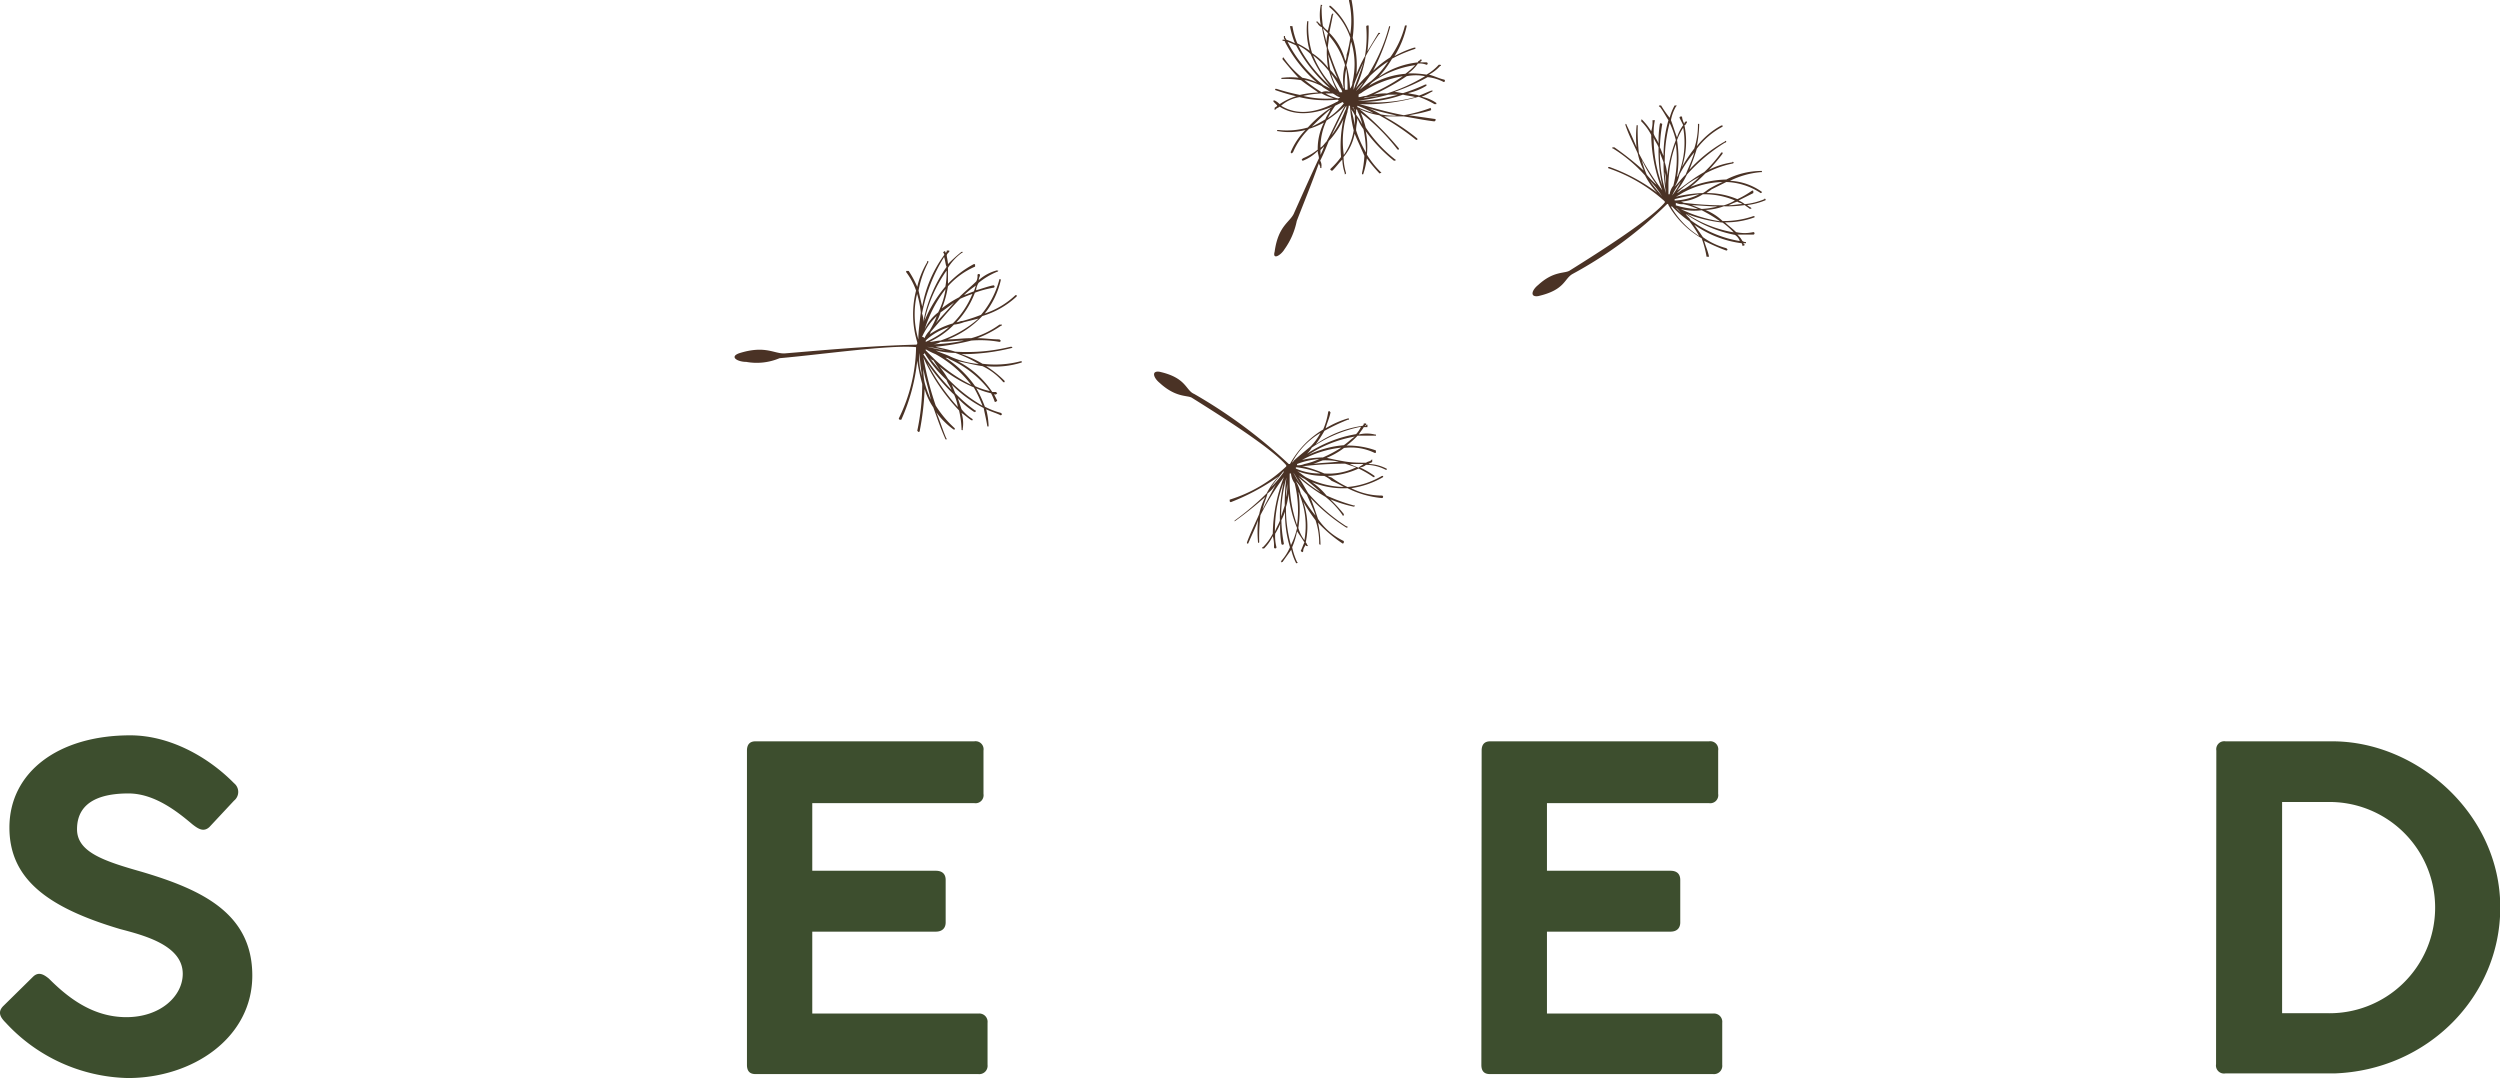 <svg xmlns="http://www.w3.org/2000/svg" viewBox="0 0 271 116.86"><defs><style>.cls-1{fill:#3d4e2e}.cls-2{fill:#4a3225}</style></defs><g id="Layer_2" data-name="Layer 2"><path class="cls-1" d="M260.86 356.62l3.25-3.2c.58-.53 1.12-.24 1.7.24 2 2 4.7 4.17 8.39 4.17s6.11-2.28 6.11-4.7c0-3.1-4.22-4.17-6.79-4.85-7.86-2.33-12-5.43-12-11 0-6 5.29-10 13.1-10 4.22 0 8.39 2.28 11.25 5.19a1.21 1.21 0 0 1 0 1.89l-2.67 2.86c-.63.58-1.21.2-1.84-.29-1.55-1.31-4.07-3.35-6.93-3.35-2.48 0-5.58.59-5.58 3.88 0 2.48 2.91 3.45 7 4.61 6.55 1.94 12 4.51 12 11.25s-6.45 11.11-13.48 11.11a18.54 18.54 0 0 1-13.25-6c-.55-.55-.94-1.13-.26-1.81zM341.47 328.93c0-.63.29-1 .92-1h23.72a.87.87 0 0 1 1 1v4.7a.87.87 0 0 1-1 1h-17.56v7.33h13.39c.63 0 1.07.29 1.07 1v4.6c0 .63-.39 1-1.07 1h-13.39v8.88h18a.9.9 0 0 1 1 1V363a.9.9 0 0 1-1 1h-24.16c-.63 0-.92-.34-.92-1zM421.11 328.93c0-.63.29-1 .92-1h23.72a.87.87 0 0 1 1 1v4.7a.87.87 0 0 1-1 1h-17.56v7.33h13.39c.63 0 1.06.29 1.06 1v4.6c0 .63-.38 1-1.06 1h-13.39v8.88h18a.9.9 0 0 1 1 1V363a.9.9 0 0 1-1 1H422c-.63 0-.92-.34-.92-1zM500.75 328.93a.87.87 0 0 1 1-1h11.59c9.17 0 18.19 7.85 18.19 18 0 9.7-7.91 17.66-18 18h-11.81a.87.87 0 0 1-1-1zm11.93 5.58h-4.8v22.89h4.8a11.45 11.45 0 1 0 0-22.89z" transform="translate(-260.5 -247.57)"/><path class="cls-2" d="M368.58 276.9h.13a.13.13 0 0 1-.13.13 8 8 0 0 0-2 1.2 1.81 1.81 0 0 0-.27.8c.53-.13 1.2-.4 1.87-.53a.13.13 0 0 1 0 .26 11.19 11.19 0 0 0-2 .54 9.53 9.53 0 0 1-2 3.2c.26 0 .4-.14.66-.14a17.34 17.34 0 0 0 2-.66 9.69 9.69 0 0 0 2-3.87c.14 0 .14 0 .14.13a9 9 0 0 1-1.74 3.6 9 9 0 0 0 3.34-2h.13v.14a9.36 9.36 0 0 1-3.73 2.13 10.33 10.33 0 0 1-3.74 2.53c.8 0 1.6-.13 2.54-.13a9.29 9.29 0 0 0 3.06-1.47h.27s0 .14-.13.14a11.93 11.93 0 0 1-2.54 1.33c.8 0 1.6.13 2.4.13l.14.13a.14.14 0 0 1-.14.14 11.89 11.89 0 0 0-3.06-.14 25.85 25.85 0 0 1-3.87.67c.53.13 1.33.27 2.13.53a19.81 19.81 0 0 0 6-.53h.14c.13.13 0 .13 0 .13a22.14 22.14 0 0 1-5.47.67A11.1 11.1 0 0 1 367 287a10.9 10.9 0 0 0 4.13-.27h.13v.13a9.45 9.45 0 0 1-3.86.4 11.12 11.12 0 0 1 2 1.6v.14h-.14a6.81 6.81 0 0 0-2.26-1.74c-.94-.13-1.87-.4-2.67-.53a9.94 9.94 0 0 1 3.73 3.33h.4l.14.14-.14.13c-.13 0-.26 0-.26-.13l.4.8-.14.13h-.13a6.13 6.13 0 0 0-.4-.93 7.74 7.74 0 0 1-1.6-.54 13.23 13.23 0 0 1 .93 2 8.89 8.89 0 0 0 1.74.67l.13.13-.13.14c-.54-.27-1.07-.4-1.6-.67a8 8 0 0 1 .26 1.73v.14h-.13c-.13-.8-.27-1.34-.4-2a13.83 13.83 0 0 1-3.47-2.54c.14.27.27.67.4.94a14.65 14.65 0 0 0 2.14 1.86c.13 0 .13.14 0 .14s0 .13-.14 0a9.41 9.41 0 0 1-1.73-1.47c.13.4.27.8.4 1.2a4.73 4.73 0 0 0 1.2 1.07v.13h-.13c-.4-.27-.67-.53-1.07-.8a3.78 3.78 0 0 1 .13 1.73v.14c-.13 0-.13 0-.13-.14a9.91 9.91 0 0 0-.27-2 20.6 20.6 0 0 1-3.86-5.73 33.28 33.28 0 0 0 1.33 5.2A11.49 11.49 0 0 0 364 294v.13h-.13a8.46 8.46 0 0 1-1.87-1.86c.4.93.67 1.86 1.07 2.8.13.13 0 .13 0 .13H363c-.54-1.2-.94-2.4-1.33-3.47a6.83 6.83 0 0 1-.94-2 29.24 29.24 0 0 1-.53 4.54.13.13 0 0 1-.13.13l-.14-.13a24.35 24.35 0 0 0 .54-5.07 22.28 22.28 0 0 1-.54-2.53 20.9 20.9 0 0 1-1.73 6.4h-.13a.14.14 0 0 1-.14-.14 18.14 18.14 0 0 0 1.87-7.6v-.13c-2.8-.27-10.27.8-14.8 1.2a6.35 6.35 0 0 1-3.6.4c-.93 0-1.86-.53-.8-.93 2.94-.94 3.87.13 5.07 0 3.33-.27 8.8-.8 14.13-.94a.13.13 0 0 0 .13-.13v-.13a10.41 10.41 0 0 1-.13-5.6 7.24 7.24 0 0 0-1.07-2v-.13h.27a10.44 10.44 0 0 1 .93 1.73A8.91 8.91 0 0 1 361 276c0-.13 0-.13.13-.13v.13a10.6 10.6 0 0 0-1.06 3.07c.13.53.26 1.2.4 1.73a13.41 13.41 0 0 1 2.39-5.6.4.4 0 0 0-.13-.26l.13-.14a.14.14 0 0 1 .14.14v.06c.13-.13.13-.13.13-.27h.27v.14c-.14.13-.27.26-.27.4s.13.66.13.93a15 15 0 0 1 1.47-1.33h.13a.13.13 0 0 1-.13.13 5.7 5.7 0 0 0-1.47 1.6v1.73a11.15 11.15 0 0 1 2.8-2.13c.14 0 .14 0 .14.13v.14a8.37 8.37 0 0 0-2.94 2.13 10.62 10.62 0 0 1-.66 2.4 11.12 11.12 0 0 1 1.86-1.2c.67-.67 1.34-1.2 1.87-1.73a1.24 1.24 0 0 0 .13-.67c0-.13.14-.13.14-.13s.13 0 .13.13-.13.27-.13.53a4.82 4.82 0 0 1 2-1.06zm-7.73 8.53v.13l.93.93a15.94 15.94 0 0 0 4 2.8 12.36 12.36 0 0 0-3.87-3.33 7.44 7.44 0 0 1-1.06-.53zm-.14.4a.13.13 0 0 1-.13.13 25.18 25.18 0 0 0 3.06 3.87c-.13-.4-.4-.67-.53-1.07a13.62 13.62 0 0 1-2.4-2.93zm-.53 0a6.05 6.05 0 0 0 .27 2.53 22.22 22.22 0 0 1-.27-2.53zm-.13-1.47v-.13c0-.67.13-1.6.26-2.8a10.13 10.13 0 0 0-.4-2 9.46 9.46 0 0 0 .14 4.93zm.4-.27c.13 0 .13 0 .26.14a2.89 2.89 0 0 1 .54-.8 8.81 8.81 0 0 0 .79-1.6 7.19 7.19 0 0 0-1.59 2.26zm.4.4v.14a9.9 9.9 0 0 0 2.53-1.6 6.31 6.31 0 0 0-2.4 1.33l-.13.13zm-.54-.66zm.14-2.27a2.06 2.06 0 0 1 .13.94 15.32 15.32 0 0 1 2.53-6c-.13-.27-.13-.67-.27-1.07a17.8 17.8 0 0 0-2.39 6.13zm3.46 1.2a8.87 8.87 0 0 1-2.66 1.87c.4 0 .79-.14 1.19-.14a12.27 12.27 0 0 0 4.14-2.39l-1.6.4a4.2 4.2 0 0 1-1.07.26zm-2.66 1.07a8.92 8.92 0 0 1 2.53-1.2 9.57 9.57 0 0 0 2.13-3.2 14.15 14.15 0 0 0-1.33.53c-1.2 1.2-2.4 2.67-3.2 3.6a.46.46 0 0 1-.13.27zm-.54-1.47a14.09 14.09 0 0 1 2.27-3.73 8.41 8.41 0 0 0 .13-1.73 14.93 14.93 0 0 0-2.4 5.46zm2.29-3.46a13.81 13.81 0 0 0-2.27 4.4 4.77 4.77 0 0 1 1.47-1.87 8.23 8.23 0 0 0 .8-2.53zm-2.4 8.66a6.18 6.18 0 0 0 .13 1.47 10.67 10.67 0 0 0 .67 1.86c-.27-1.33-.67-2.4-.8-3.33zm3.33 2.8a20.28 20.28 0 0 1-2.93-3.47 22.28 22.28 0 0 0 3.33 4.8 5.19 5.19 0 0 0-.4-1.33zm-1.6-3.07a10.06 10.06 0 0 1 .93 1.34 16.75 16.75 0 0 0 3.74 2.93 13.85 13.85 0 0 0-.94-2 14.73 14.73 0 0 1-3.73-2.27zm.13.54l-.79-1.2c-.14 0-.27-.14-.4-.27.4.53.79.93 1.19 1.47zm.54-1.47a11.63 11.63 0 0 1 3.2 3.07 7.51 7.51 0 0 0 1.6.53 11.12 11.12 0 0 0-4.4-3.47.51.51 0 0 0-.4-.13zm-1.07-.8c.53.27 1.07.4 1.6.67a9.53 9.53 0 0 0 3.07.8 13.58 13.58 0 0 0-2.54-1.2 10.59 10.59 0 0 1-2.13-.27zm-.93-.4c.53.13 1.2.27 2 .4a16.27 16.27 0 0 0-2-.4zm1.46-.53a1.89 1.89 0 0 1-.79.26 18.25 18.25 0 0 0 3.33-.4c-.94 0-1.74.14-2.54.14zm0-3.2a5.38 5.38 0 0 1-.53 1.2c.53-.67 1.33-1.47 2-2.27-.53.4-1.07.8-1.47 1.07zm2.54-1.87c.4-.13.66-.26 1.06-.4.14-.26.14-.53.27-.66a8.81 8.81 0 0 0-1.33 1.06zM410.83 298.36v.13h-.13a4.61 4.61 0 0 0-2.13-.53 1.05 1.05 0 0 1-.67.27 9.45 9.45 0 0 1 1.6.93v.13h-.13a10.64 10.64 0 0 0-1.6-.93 8.67 8.67 0 0 1-3.33.8c.13.13.4.13.53.27a10.17 10.17 0 0 0 1.6.93 8.77 8.77 0 0 0 3.73-1.2h.13v.13a9.68 9.68 0 0 1-3.46 1.2 7.33 7.33 0 0 0 3.33.8.13.13 0 0 1 .13.13s0 .14-.13.14a10.34 10.34 0 0 1-3.73-1.07 8.94 8.94 0 0 1-3.87-.66 7.33 7.33 0 0 1 1.6 1.46 19.61 19.61 0 0 0 2.94 1.07h.13a.13.13 0 0 1-.13.13 13.49 13.49 0 0 1-2.54-.8 16.51 16.51 0 0 1 1.47 1.6v.13c-.13.14-.13 0-.13 0a9.21 9.21 0 0 0-1.87-2 18 18 0 0 1-2.93-2.13c.4.54.66 1.07 1.06 1.73a19.08 19.08 0 0 0 4.14 3.6c.13 0 .13 0 .13.14h-.13a20 20 0 0 1-3.87-3.2c.27.66.53 1.46.8 2.26a7 7 0 0 0 2.8 2.4v.14a.13.13 0 0 1-.13.13 15 15 0 0 1-2.67-2.27 12.07 12.07 0 0 1 .27 2.27v.13a.13.13 0 0 1-.14-.13 7.67 7.67 0 0 0-.4-2.53 18.73 18.73 0 0 1-1.33-2 8.18 8.18 0 0 1 .27 4.4c.13.13.13.26.26.4h-.13c-.13 0-.13-.14-.13-.14-.14.27-.27.4-.27.67a.13.13 0 0 1-.13.13l-.14-.13c.14-.27.27-.67.4-.93-.26-.4-.53-.8-.8-1.2a8.18 8.18 0 0 1-.53 1.73 7.69 7.69 0 0 0 .53 1.6c.14 0 0 .13 0 .13h-.1a6.13 6.13 0 0 1-.53-1.46c-.27.4-.67.93-.94 1.33-.13 0-.13.13-.13 0s-.13 0 0-.13a5.4 5.4 0 0 0 .93-1.47 12.32 12.32 0 0 1-.53-3.87 6.79 6.79 0 0 1-.4.94 15.53 15.53 0 0 0 .27 2.53c0 .13-.14.13-.14.13a.13.13 0 0 1-.13-.13 11 11 0 0 1-.13-2.13 7.39 7.39 0 0 1-.54 1.06 4.77 4.77 0 0 0 .14 1.47.13.13 0 0 1-.14.13.13.13 0 0 1-.13-.13 3.78 3.78 0 0 0-.13-1.2 4.91 4.91 0 0 1-.94 1.33h-.13c-.13 0-.13-.13 0-.13a5.91 5.91 0 0 0 1.07-1.47 17.6 17.6 0 0 1 1.2-6.13 29.88 29.88 0 0 0-2.54 4.13 20.29 20.29 0 0 0-.13 2.94c-.13.13-.13 0-.13 0a13.64 13.64 0 0 1 0-2.4c-.27.8-.67 1.6-1.07 2.53h-.13v-.13c.4-1.07.93-2.14 1.33-3.07a7.52 7.52 0 0 1 .67-1.87 41 41 0 0 1-3.34 2.67V304a30 30 0 0 0 3.47-2.94 7.45 7.45 0 0 1 1.33-1.86 24.33 24.33 0 0 1-5.2 2.8.13.13 0 0 1-.13-.14v-.13a15.51 15.51 0 0 0 6.13-3.6V298c-1.6-1.87-7.06-5.33-10.26-7.33-.53-.27-1.73 0-3.47-1.6-.66-.54-.93-1.34 0-1.2 2.94.66 2.8 2 3.74 2.4a54.93 54.93 0 0 1 10.26 7.6h.13a9.94 9.94 0 0 1 3.6-3.74 7.78 7.78 0 0 0 .54-1.86.13.13 0 0 1 .13-.14l.13.14c-.13.66-.4 1.2-.53 1.73a10.26 10.26 0 0 1 2.4-1.07h.13c0 .14 0 .14-.13.14a22.51 22.51 0 0 0-2.53 1.2 14.26 14.26 0 0 1-.94 1.46 11.7 11.7 0 0 1 5.07-2c.13-.13.13-.13.13-.26h.13c.14 0 .14 0 .14.13s-.14 0-.14.13.14-.13.27-.13v.27h-.4c-.13.26-.4.53-.53.8a3.62 3.62 0 0 1 1.73 0c.13 0 .13 0 .13.13h-2a8.88 8.88 0 0 1-1.2 1.07 8.91 8.91 0 0 1 3.19.53v.13c0 .14 0 .14-.13.14a5.86 5.86 0 0 0-3.33-.54 8.52 8.52 0 0 1-1.87 1.07c.54.13 1.2.27 2 .4s1.6.13 2.27.13c.13-.13.4-.13.53-.26s.13-.14.13 0v.13c0 .13-.26.13-.4.27a4.36 4.36 0 0 1 2 .53zm-10.39.53h-.14v1.2a14.8 14.8 0 0 0 .8 4.4 12.07 12.07 0 0 0-.26-4.53 2.1 2.1 0 0 1-.4-1.07zm-.4.14a16.12 16.12 0 0 0-.67 4.53l.4-1.2A20.06 20.06 0 0 1 400 299zm-.4-.27v-.13c-.27.4-.8.93-1.34 1.73a10.62 10.62 0 0 0 1.34-1.6zm.93-1.07a.13.13 0 0 0 .13-.13c.4-.4 1.07-.93 1.87-1.6a5.91 5.91 0 0 0 1.07-1.47 8.26 8.26 0 0 0-3.07 3.2zm.53.14v.17a1.71 1.71 0 0 0 .8-.13 7.54 7.54 0 0 0 1.6-.54 8.24 8.24 0 0 0-2.4.54zm-.13.4v.13a6.15 6.15 0 0 0 2.67.53 10 10 0 0 0-2.54-.66zm.13-.8a2.45 2.45 0 0 0 .67-.54 2.45 2.45 0 0 1-.67.54zm1.6-1.34a2.79 2.79 0 0 1-.53.67 13.84 13.84 0 0 1 5.33-2.13 2.77 2.77 0 0 0 .53-.8 14.12 14.12 0 0 0-5.33 2.26zm1.34 3.07a8.45 8.45 0 0 1-2.94-.53c.27.13.54.4.94.66a9.3 9.3 0 0 0 4.13 1.07 12.61 12.61 0 0 0-1.33-.67 3 3 0 0 0-.8-.53zm-2.4-1.07a13.38 13.38 0 0 1 2.4.8 6.64 6.64 0 0 0 3.46-.66l-1.2-.4a42.07 42.07 0 0 0-4.4.26zm.66-1.2a11 11 0 0 1 3.87-1.06c.4-.27.8-.67 1.2-.94a13.56 13.56 0 0 0-5.07 2zm3.6-.8a11.43 11.43 0 0 0-4.26 1.34 10.06 10.06 0 0 1 2.26-.27 14.39 14.39 0 0 0 2-1.07zm-7.06 3.91a3.55 3.55 0 0 1-.94 1.06c-.13.54-.4 1.07-.53 1.74.53-1.07 1.07-2 1.47-2.8zm.4 4a17.8 17.8 0 0 1 .4-4.13 15.09 15.09 0 0 0-.94 5.33c.14-.4.4-.8.54-1.2zm.93-2.94a6.5 6.5 0 0 1-.27 1.47 14.65 14.65 0 0 0 .54 4.13 7.85 7.85 0 0 0 .66-1.86 12.82 12.82 0 0 1-.93-3.74zm-.27.4a4.74 4.74 0 0 0 .14-1.33v-.26c0 .39-.14.93-.14 1.59zm1.34-.66a13.71 13.71 0 0 1 0 4 4.25 4.25 0 0 0 .66 1.33 8.9 8.9 0 0 0-.53-4.93c0-.14-.13-.27-.13-.4zm-.27-1.07a5.27 5.27 0 0 1 .53 1.33 12.84 12.84 0 0 0 1.6 2.4c-.26-.8-.66-1.6-.93-2.26-.53-.54-.8-1.07-1.2-1.47zm-.27-.93a6.73 6.73 0 0 0 .94 1.46c-.4-.53-.67-1.06-.94-1.46zm1.2.67a3.34 3.34 0 0 1-.66-.4 13.78 13.78 0 0 0 2.4 1.86 17.27 17.27 0 0 0-1.74-1.46zm2-2c-.4.13-.66.26-1.06.4.8-.14 1.86-.14 2.8-.27a8.45 8.45 0 0 0-1.74-.13zm2.94.4a7.34 7.34 0 0 0 .93.4c.13-.14.4-.27.53-.4zM403.64 248.1h.13s.13 0 0 .14a13.29 13.29 0 0 0 .13 2.13 1.91 1.91 0 0 0 .54.53c.13-.53.26-1.06.4-1.73l.16-.17c0 .13.13.13 0 .13-.13.67-.27 1.33-.4 2a6.47 6.47 0 0 1 1.73 3.06 1.36 1.36 0 0 0 .14-.66 13.49 13.49 0 0 0 .4-1.87 7.48 7.48 0 0 0-2.27-3.33v-.13h.13a7.55 7.55 0 0 1 2.14 3.06 9.33 9.33 0 0 0-.14-3.6c0-.13 0-.13.14-.13h.13a12.48 12.48 0 0 1 .13 4.13 10.38 10.38 0 0 1 .4 4 13.77 13.77 0 0 1 .93-2 12.71 12.71 0 0 0 .14-3.2.13.13 0 0 1 .13-.13h.13a20.19 20.19 0 0 1-.13 2.8l1.2-2h.07c.14 0 .14.13 0 .13a23.7 23.7 0 0 0-1.46 2.4 13.52 13.52 0 0 1-1.07 3.47 12.3 12.3 0 0 1 1.33-1.47 18.75 18.75 0 0 0 2.27-5.2s0-.13.13 0a24.21 24.21 0 0 1-1.86 4.8 10.29 10.29 0 0 1 1.86-1.47 10.07 10.07 0 0 0 1.6-3.46h.2a10.22 10.22 0 0 1-1.34 3.33 10.64 10.64 0 0 1 2.14-.93h.13v.13a14.79 14.79 0 0 0-2.53 1.07 11.33 11.33 0 0 1-1.47 2 9.17 9.17 0 0 1 4.27-1.6c0-.14.13-.14.26-.27s0-.13.14 0v.13a.14.14 0 0 0-.14.14h.67a.13.13 0 0 1 0 .26 2 2 0 0 0-.93-.13 4.19 4.19 0 0 1-1.07 1.07 10.35 10.35 0 0 1 2 .13 5.35 5.35 0 0 0 1.33-1.07h.14c.13 0 .13.14 0 .14a4.25 4.25 0 0 1-1.2.93c.53.13 1.06.4 1.6.53.13 0 .13.14.13.14a.13.13 0 0 1-.13.13 5 5 0 0 0-1.74-.53 21.81 21.81 0 0 1-3.6 1.6c.27 0 .67.13.94.13a18.24 18.24 0 0 0 2.4-.93h.13v.13a6.21 6.21 0 0 1-2 .8c.4.13.8.13 1.2.27.4-.14.93-.4 1.33-.54h.14a.14.14 0 0 1-.14.14 7.44 7.44 0 0 1-1.06.53 4.13 4.13 0 0 1 1.6.67v.13h-.2a10.28 10.28 0 0 0-1.73-.8 20.28 20.28 0 0 1-6.4.8c1.07.27 2.67.8 4.8 1.2a16 16 0 0 0 2.93-.8v.13c.14 0 0 0 0 .14a15.89 15.89 0 0 1-2.4.53l2.8.4a.13.13 0 0 1 .14.13l-.14.14c-1.2-.14-2.4-.4-3.33-.54h-2.13a22.37 22.37 0 0 1 3.6 2.4v.14H414a25.9 25.9 0 0 0-4-2.67 7.75 7.75 0 0 1-2.13-.67 32 32 0 0 1 4.27 4.27v.13H412a21.83 21.83 0 0 0-4-4 11.31 11.31 0 0 1 .54 1.6 14.58 14.58 0 0 0 3.2 3.47s.13 0 0 .13h-.14a16.77 16.77 0 0 1-3.06-3.2 8.12 8.12 0 0 1 .13 2.54 9.87 9.87 0 0 0 1.47 1.86c.13.14.13.14 0 .14s0 .13-.14 0a15.42 15.42 0 0 1-1.33-1.6 10 10 0 0 1-.4 1.73h-.13v-.13a10.83 10.83 0 0 0 .26-1.87c-.4-.93-.79-1.73-1.06-2.4a5.43 5.43 0 0 1-1.2 2.53 6.55 6.55 0 0 0 .27 1.74.13.13 0 0 1-.14.13v-.13a5 5 0 0 1-.26-1.47c-.4.4-.67.8-1.07 1.2h-.13c-.14-.13-.14-.13 0-.27a8.15 8.15 0 0 0 1.06-1.2 13.78 13.78 0 0 1 .27-4.13 9.4 9.4 0 0 1-1.6 2.4c-.27.67-.53 1.33-.93 2.13a1 1 0 0 1 .13.67v.13c-.13 0-.13 0-.13-.13s-.14-.27-.14-.4c-.8 2.27-1.73 4.53-2.4 6.26a7.94 7.94 0 0 1-1.33 3.07c-.4.67-1.33 1.2-1.07.27.4-2.94 1.74-3.2 2.14-4.27.66-1.47 1.6-3.6 2.66-5.86 0-.27-.13-.54-.13-.8a4.65 4.65 0 0 1-1.6 1.06.13.13 0 0 1-.13-.13l.13-.13a6.48 6.48 0 0 0 1.6-.94 6.34 6.34 0 0 1 .67-2.93 8.66 8.66 0 0 1-1.6.67 7.86 7.86 0 0 0-1.74 2.53l-.13.13a.13.13 0 0 1-.13-.13 7.59 7.59 0 0 1 1.6-2.4 6.9 6.9 0 0 1-2.94.13c-.13 0-.13 0-.13-.13h.13a8.21 8.21 0 0 0 3.2-.27 13.38 13.38 0 0 1 2.67-2.26c-1.6.66-3.87 1.2-5.73 0-.14.13-.27.13-.4.26s-.14.14-.14 0v-.13c.14-.13.27-.13.27-.27l-.4-.4v-.13h.13a1.93 1.93 0 0 1 .54.4A6.81 6.81 0 0 1 401 258a21.21 21.21 0 0 1-2.27-.67v-.13h.14a24.48 24.48 0 0 0 2.53.66 10.54 10.54 0 0 1 2-.26c-.53-.4-1.2-.8-1.87-1.34a10.29 10.29 0 0 0-2-.13h-.13c0-.13 0-.13.13-.13a7.23 7.23 0 0 1 1.74 0c-.54-.54-1.07-1.2-1.74-2v-.14c.14-.13.14 0 .14 0a10.2 10.2 0 0 0 2 2.14 5.48 5.48 0 0 1 1.6.53 14.87 14.87 0 0 1-3.47-4.4c0-.13-.13-.13-.27-.13v-.13h.27c-.13-.14-.13-.14-.13-.27v-.13c.13 0 .13 0 .13.13s.13.13.13.27a5.76 5.76 0 0 1 .94.4 10.13 10.13 0 0 1-.54-1.87h.27a7.87 7.87 0 0 0 .53 1.87 10.09 10.09 0 0 1 1.34.8 8.23 8.23 0 0 1-.27-3.2h.13a9.72 9.72 0 0 0 .4 3.46 6.73 6.73 0 0 1 1.74 1.6 10.26 10.26 0 0 1-.14-2.13 18.64 18.64 0 0 1-.53-2.27 1 1 0 0 1-.53-.53c-.14 0-.14 0 0-.13l.4.4a5.49 5.49 0 0 1 0-2.14zm4.13 9.87v.13c.26 0 .53-.13.8-.13a19.87 19.87 0 0 0 4-2.14 11.17 11.17 0 0 0-4.4 1.74c-.14.13-.27.13-.4.26v.17zm-.13.53a16.31 16.31 0 0 0 4.39-.67H411a24.23 24.23 0 0 1-3.33.67zm-.8.53h-.14c0 .27-.13.4-.13.67a10.15 10.15 0 0 0-.4 4.67 6.31 6.31 0 0 0 1.07-2.67 13.86 13.86 0 0 1-.4-2.67zm-.4 0c-.4.67-.94 1.87-1.6 3.2a10.65 10.65 0 0 0 1.46-2.66.79.79 0 0 0 .14-.54zm-.27-.26l-.13-.14-.8.4a10.09 10.09 0 0 0-.8 1.34 7 7 0 0 0 1.73-1.6zm-.13-.94zm.26-.53h.27a14.08 14.08 0 0 0-.13-2.27 7.1 7.1 0 0 0-.14 2.27zm.54-.13a1 1 0 0 0 .26-.67 8.3 8.3 0 0 0-.13-4.4c-.13.4-.13.94-.27 1.47s-.13.66-.26 1.06a10.22 10.22 0 0 1 .4 2.54zm.8 2.4a.14.14 0 0 0-.14-.14v.57a7 7 0 0 1 .67 1.06 6.14 6.14 0 0 0-.53-1.46zm-.4-.27a.13.13 0 0 0-.14-.13c.14.13.14.26.27.4 0-.14-.13-.14-.13-.27zm-3.6 5.07a8.28 8.28 0 0 0 .4-.94l-.4.4v.54zm.66-1.47c.67-1.2 1.2-2.53 2-3.87a12.38 12.38 0 0 1-2 1.6 6.81 6.81 0 0 0-.66 2.94c.26-.14.4-.4.66-.67zm1.34-4.4l-.14-.13a12 12 0 0 1-4.13-.27 3.92 3.92 0 0 0-2 .93c2.13 1.34 4.53.4 6-.4.13 0 .13-.13.27-.13zm-.54-.27a5.27 5.27 0 0 1-1.33-.53 9.81 9.81 0 0 0-2 .27 10.53 10.53 0 0 0 3.33.26zm2.54.8v.14a11.34 11.34 0 0 0 1.73.66 10 10 0 0 0-1.73-.8zm-3.87-1.46a1.08 1.08 0 0 1 .93 0c-.26-.27-.66-.4-.93-.67a7.78 7.78 0 0 0-1.87-.67 15.51 15.51 0 0 0 1.87 1.34zm1.33 0c-.13-.14-.13-.14-.26-.14.13 0 .13 0 .26.14zm.67 0h.23a1.06 1.06 0 0 0-.27-.54 9.12 9.12 0 0 0-.93-1.46 6.84 6.84 0 0 0 .93 2zm2.53 4a5.11 5.11 0 0 1-.66-1.2c0 .4-.14.8-.14 1.33a11.87 11.87 0 0 0 1.07 2.4 12.35 12.35 0 0 0-.27-2.53zm-.93-1.47a3 3 0 0 0-.4-.67 17.36 17.36 0 0 1 .4 1.74v-1.07zm-1.87-1.87c.14 0 .14 0 .27-.13-.27 0-.53-.27-.8-.4h-.8a5.27 5.27 0 0 0 1.33.53zm-.13-.53c.13.13.13.13.27.13a.42.42 0 0 1-.27-.13zm-2.67 3.6a13.92 13.92 0 0 0 1.47-.8c.13-.4.4-.67.53-1.07-.66.54-1.33 1.2-2 1.87zm4.8-3.87a5.49 5.49 0 0 0 .8-.93 4.63 4.63 0 0 0-.8.93zm-.26-.13c.26-.8.66-1.73 1.06-2.93-.4.8-.66 1.46-.93 2.13a1.73 1.73 0 0 0-.13.8zm-3.34-.53l.8.4a16.41 16.41 0 0 1-3.7-4.67 8 8 0 0 0-.93-.4 13.71 13.71 0 0 0 3.86 4.67zm2.27.4a5.82 5.82 0 0 1 .13-2.54 8.41 8.41 0 0 0-1.73-3.19c0 .4-.13.93-.13 1.33a43.4 43.4 0 0 0 1.6 4.13c0 .13 0 .13.13.27zm-1.47-.27a14.05 14.05 0 0 1-2.13-3.47 5.11 5.11 0 0 0-1.33-.93 14.85 14.85 0 0 0 3.46 4.4zm-1.86-3.33a10.6 10.6 0 0 0 2.53 3.73 15.33 15.33 0 0 1-.8-2 10.49 10.49 0 0 0-1.73-1.73zm6 5.73a11.86 11.86 0 0 1 1.34.67 7.16 7.16 0 0 0 1.73.13c-1.2-.27-2.27-.53-3.07-.8zm3.74-1.47a13.71 13.71 0 0 1-4.14.8 16.36 16.36 0 0 0 5.47-.53c-.4-.13-.8-.13-1.33-.27zm-3.2 0a6.06 6.06 0 0 1 1.46-.13 18.92 18.92 0 0 0 4.14-1.87 5.13 5.13 0 0 0-2 0 24 24 0 0 1-3.6 2zm.53.14c-.53 0-.93.13-1.33.13a.46.46 0 0 0-.27.13c.4-.13.93-.13 1.6-.26zm-1.07-1.07a8.81 8.81 0 0 1 4-1.33 7.88 7.88 0 0 0 1.07-.94 10.56 10.56 0 0 0-4.67 1.87c-.13.13-.26.27-.4.4zm-.93.4a13.34 13.34 0 0 1 1.2-.93 10.05 10.05 0 0 0 1.87-2.14 13.57 13.57 0 0 0-2 1.6c-.4.54-.8 1.07-1.07 1.47zm-3.2-2.13c.27.26.54.66.8.93-.4-.8-.66-1.73-1.06-2.67.13.67.13 1.2.26 1.74zm-.4-2.93a2.82 2.82 0 0 1 .14-1.07l-.54-.53c.14.53.27 1.06.4 1.6zM451.89 269.3v-.14s-.13-.13-.13 0a7.11 7.11 0 0 1-2.13.54 2.68 2.68 0 0 0-.67-.4l1.6-.8v-.13c0-.14 0-.14-.13-.14a9.85 9.85 0 0 1-1.6.93 8.27 8.27 0 0 0-3.34-.66c.14-.13.4-.27.54-.4l1.6-.8a7.19 7.19 0 0 1 3.73 1.2.13.13 0 0 0 .13-.13 6.39 6.39 0 0 0-3.46-1.2 9.29 9.29 0 0 1 3.33-.94h.13v-.13a8.41 8.41 0 0 0-3.86.93 11.06 11.06 0 0 0-3.87.8 16.29 16.29 0 0 0 1.6-1.46 10.93 10.93 0 0 1 2.93-1.07.13.13 0 0 0 .14-.13s-.14-.14-.14 0a8 8 0 0 0-2.53.8 22.67 22.67 0 0 0 1.47-1.74v-.13h-.14a14.06 14.06 0 0 1-1.86 2.13c-1.2.67-2.14 1.47-2.94 2a9.67 9.67 0 0 0 1.07-1.73 18.81 18.81 0 0 1 4.13-3.47.13.13 0 0 0 .14-.13s-.14-.13-.14 0a15.43 15.43 0 0 0-3.86 3.07c.26-.67.53-1.34.8-2.27a8.34 8.34 0 0 1 2.8-2.4v-.13h-.14a8.67 8.67 0 0 0-2.66 2.26 13.38 13.38 0 0 0 .26-2.26V261h-.13a8.49 8.49 0 0 1-.4 2.67 17.78 17.78 0 0 0-1.33 2 8.75 8.75 0 0 0 .26-4.53c.14 0 .14-.14.27-.27v-.13h-.13c-.14.13-.14.13-.14.26a1.88 1.88 0 0 1-.26-.8h-.14c-.13 0-.13.14-.13.14.13.26.27.53.4.8a4.26 4.26 0 0 0-.67 1.33c-.26-.67-.4-1.2-.66-1.87a4.6 4.6 0 0 1 .53-1.46c.13-.14.13-.14 0-.14h-.13a5.79 5.79 0 0 0-.54 1.34 12.36 12.36 0 0 1-.93-1.34h-.13c-.14 0-.14.14 0 .14.4.53.66 1.06.93 1.46a13.53 13.53 0 0 0-.53 3.87c-.14-.27-.27-.67-.4-.93a18.87 18.87 0 0 1 .26-2.54.13.13 0 0 1-.13-.13l-.13.13a11.68 11.68 0 0 0-.14 2.14c-.13-.4-.4-.67-.53-1.07a6.18 6.18 0 0 1 .13-1.47h-.26a3.52 3.52 0 0 1-.14 1.2 7 7 0 0 0-.93-1.2c-.13-.13-.13-.13-.13 0s-.13 0 0 .14a5.76 5.76 0 0 1 1.06 1.46 17 17 0 0 0 1.2 6 26.67 26.67 0 0 1-2.53-4 21.07 21.07 0 0 1-.13-2.93v-.13c-.13 0-.13 0-.13.13a12.27 12.27 0 0 0 0 2.27c-.27-.67-.67-1.6-1.07-2.4a.13.13 0 0 0-.13-.14v.14c.4 1.2.93 2.13 1.33 3.06a7.77 7.77 0 0 0 .66 1.87 32.92 32.92 0 0 0-3.19-2.53h-.14c-.13 0-.13.13 0 .13a15.87 15.87 0 0 1 3.47 2.93 7.53 7.53 0 0 0 1.33 1.87 19.49 19.49 0 0 0-5.2-2.8h-.13v.13a17.7 17.7 0 0 1 6.13 3.6v.13c-1.6 1.87-7.06 5.34-10.26 7.34-.54.4-1.74 0-3.47 1.6-.67.53-.93 1.33 0 1.2 2.93-.67 2.8-1.87 3.73-2.4a45.34 45.34 0 0 0 10.27-7.6.13.13 0 0 1 .13.13 9.8 9.8 0 0 0 3.6 3.6 10.57 10.57 0 0 1 .53 2h.27c-.13-.67-.4-1.2-.53-1.73a20.2 20.2 0 0 0 2.4 1.06.13.13 0 0 0 .13-.13l-.13-.13a7.56 7.56 0 0 1-2.54-1.2c-.26-.4-.66-.94-.93-1.34a11.41 11.41 0 0 0 5.07 2c.13 0 .13.14.13.27h.13a.13.13 0 0 0 .14-.13.14.14 0 0 1-.14-.14h.27v-.13a.5.5 0 0 1-.4-.13 2.39 2.39 0 0 0-.53-.67h1.73a.13.13 0 0 0 .13-.13s0-.14-.13-.14a4.22 4.22 0 0 1-1.87 0c-.4-.4-.8-.66-1.2-1.06a8.94 8.94 0 0 0 3.2-.54V271h-.13a9.7 9.7 0 0 1-3.33.53 5.75 5.75 0 0 0-1.87-1.2 6.5 6.5 0 0 0 2-.4 12.56 12.56 0 0 0 2.27-.13c.13.13.4.27.53.4h.13c.14 0 0-.13 0-.13s-.26-.14-.4-.27a7.31 7.31 0 0 0 2-.53zm-10.4-.67h-.13v-1.2a13.28 13.28 0 0 1 .8-4.26 12.06 12.06 0 0 1-.27 4.53 1.84 1.84 0 0 0-.4.93zm-.4-.13a14.68 14.68 0 0 1-.66-4.4c.13.4.26.67.4 1.07a18.91 18.91 0 0 0 .26 3.33zm-.4.4c-.26-.4-.8-.93-1.33-1.73a9.33 9.33 0 0 1 1.33 1.73zm.94 1.06h.13a12.37 12.37 0 0 0 1.87 1.6 11.05 11.05 0 0 1 1.06 1.6 9.28 9.28 0 0 1-3.06-3.2zm.53-.13v-.27a1.62 1.62 0 0 0 .8.14 7.15 7.15 0 0 1 1.6.53 8.91 8.91 0 0 1-2.4-.4zm-.13-.53v-.14a19.6 19.6 0 0 1 2.66-.53 6.43 6.43 0 0 1-2.53.67zm.13.8c.27.13.4.4.67.66l-.67-.66zm1.6 1.33c-.13-.27-.4-.4-.53-.67a13.9 13.9 0 0 0 5.33 2.27 1.27 1.27 0 0 1 .53.67 12.28 12.28 0 0 1-5.33-2.27zm1.33-2.93a14.34 14.34 0 0 0-2.93.4c.27-.13.67-.4.93-.53a9.38 9.38 0 0 1 4.14-1.07 11.86 11.86 0 0 0-1.34.67c-.26.13-.53.4-.8.53zm-2.4.93a5.08 5.08 0 0 0 2.4-.8 8.47 8.47 0 0 1 3.47.67 4.84 4.84 0 0 1-1.2.53 35 35 0 0 1-4.27-.27c-.13 0-.26-.13-.4-.13zm.67 1.33a15.24 15.24 0 0 0 3.87.94 8.15 8.15 0 0 1 1.2 1.06 13.33 13.33 0 0 1-5.07-2zm3.6.8a14.65 14.65 0 0 1-4.27-1.33 6.07 6.07 0 0 0 2.27.13 16.28 16.28 0 0 1 2 1.2zm-6.93-4a8.3 8.3 0 0 1-1.03-1.06 11 11 0 0 1-.53-1.6 15 15 0 0 0 1.6 2.67zm.26-4a16.82 16.82 0 0 0 .4 4.13 14.57 14.57 0 0 1-.93-5.2c.13.4.4.67.53 1.07zm.94 3.06a5.77 5.77 0 0 0-.27-1.46 16.26 16.26 0 0 1 .53-4.27 10 10 0 0 1 .67 1.87 14.7 14.7 0 0 0-.93 3.86zm-.27-.4a3.78 3.78 0 0 1 .13 1.2v.4c0-.53-.13-1.06-.13-1.6zm1.33.54a13 13 0 0 0 0-4 6.45 6.45 0 0 1 .67-1.34 9.26 9.26 0 0 1-.53 5.07.49.49 0 0 1-.14.27zm-.26 1.06a4.07 4.07 0 0 0 .53-1.33 12.37 12.37 0 0 1 1.6-2.4c-.27.93-.67 1.73-.93 2.4-.54.53-.8.93-1.2 1.33zm-.27.94a6.31 6.31 0 0 1 .93-1.47 9.42 9.42 0 0 1-.93 1.47zm1.2-.67c-.27.13-.53.4-.67.4a9.54 9.54 0 0 1 2.4-1.73 7.72 7.72 0 0 1-1.69 1.34zm2 2.13c-.4-.13-.67-.27-1.07-.4.8 0 1.87.13 2.8.13a8.63 8.63 0 0 1-1.73.27zm2.93-.4a6.79 6.79 0 0 1 .94-.4c.13.13.4.13.53.27-.4 0-.93.13-1.47.13z" transform="translate(-260.5 -247.57)"/></g></svg>